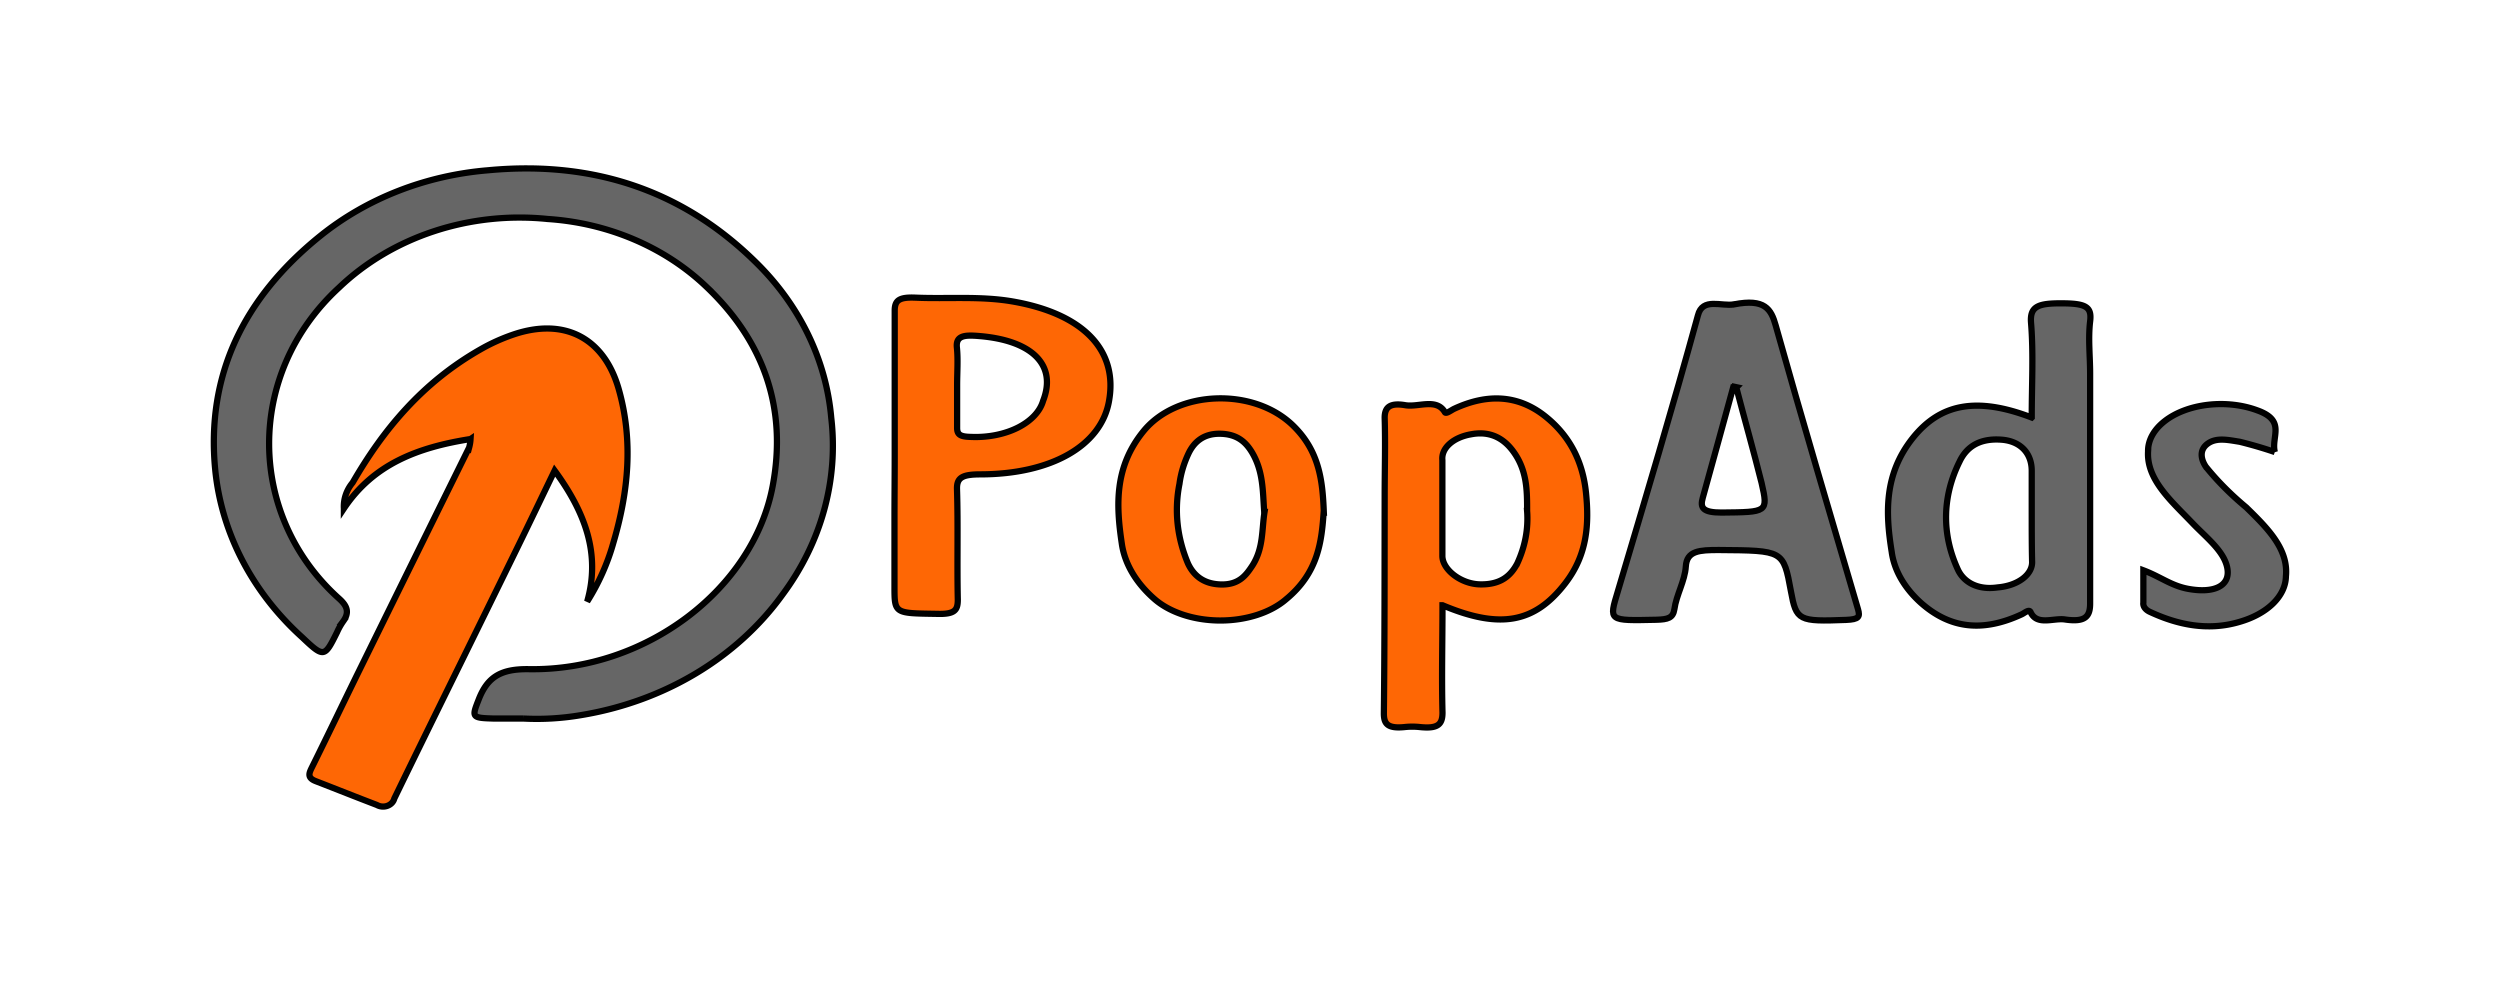<svg width="400" height="160" xmlns="http://www.w3.org/2000/svg" version="1.1" xml:space="preserve">
 <g>
  <title>background</title>
  <rect x="-1" y="-1" width="402" height="162" id="canvas_background" fill="none"/>
 </g>

 <g>
  <title>Layer 1</title>
  <path stroke="null" class="cls-1" d="m83.717,114.965c-1.591,0 -3.182,0 -4.773,0c-3.531,-0.099 -3.461,-0.211 -2.331,-3.097c1.396,-3.532 3.489,-4.875 8.039,-4.8c18.772,0.298 35.897,-12.884 38.981,-29.324c2.303,-12.249 -1.256,-23.006 -10.677,-31.923a38.59,34.385 0 0 0 -25.332,-10.782a39.484,35.181 0 0 0 -33.385,10.981c-15.045,13.829 -14.766,36.475 0,49.744c1.396,1.244 1.689,2.288 0.614,3.731a11.989,10.682 0 0 0 -0.921,1.654c-2.01,4.054 -2.094,4.129 -5.583,0.821a48.96,43.625 0 0 1 -13.915,-26.812c-1.465,-15.01 4.452,-27.459 16.832,-37.432a46.392,41.337 0 0 1 26.839,-10.483c17.223,-1.629 31.528,3.519 42.959,14.848a46.923,41.81 0 0 1 11.933,24.735a48.346,43.078 0 0 1 -7.816,28.341a48.849,43.526 0 0 1 -32.282,19.263a37.46,33.378 0 0 1 -9.184,0.535z" fill="#666666" id="svg_8"/>
  <path stroke="null" class="cls-2" d="m75.287,70.246c-8.486,1.331 -15.548,4.042 -20.265,11.118a7.202,6.417 0 0 1 1.396,-4.141c4.927,-8.519 11.165,-16.017 20.405,-21.29a28.667,25.543 0 0 1 5.331,-2.413c8.193,-2.773 14.501,0.572 16.832,8.705c2.373,8.307 1.563,16.478 -0.851,24.636a42.75,38.091 0 0 1 -4.187,9.389c2.177,-7.636 -0.321,-14.276 -5.206,-20.955c-2.094,4.328 -4.006,8.345 -5.973,12.349c-6.532,13.369 -13.175,26.737 -19.679,40.118a1.842,1.642 0 0 1 -2.791,1.032c-3.266,-1.244 -6.518,-2.549 -9.77,-3.805c-1.493,-0.572 -1.033,-1.368 -0.558,-2.338c2.554,-5.148 5.024,-10.322 7.565,-15.483q8.751,-17.783 17.53,-35.567a8.374,7.462 0 0 0 0.223,-1.356z" fill="#fe6705" id="svg_7"/>
  <path stroke="null" class="cls-1" d="m277.443,48.698c4.947,-0.967 5.936,0.767 6.669,3.374c4.25,15.158 8.739,30.281 13.172,45.415c0.33,1.18 0.202,1.616 -1.924,1.699c-7.566,0.283 -7.951,0.142 -8.812,-4.577c-1.209,-6.582 -1.209,-6.523 -11.542,-6.606c-3.06,0 -5.13,0.094 -5.276,2.642c-0.147,2.3 -1.521,4.553 -1.832,6.854c-0.22,1.368 -1.008,1.616 -2.895,1.663c-7.713,0.165 -7.585,0.224 -6.156,-4.53c4.379,-14.71 8.775,-29.431 12.824,-44.176c0.733,-2.902 3.774,-1.392 5.771,-1.758l0,-0zm0.403,13.259l-0.531,0c-1.631,5.898 -3.224,11.796 -4.873,17.694c-0.458,1.604 0,2.359 3.005,2.359c7.328,-0.083 7.493,0 6.412,-4.718c-1.264,-5.084 -2.73,-10.215 -4.067,-15.347l0.055,0.012z" fill="#666666" id="svg_6"/>
  <path stroke="null" class="cls-2" d="m230.799,96.838c0,5.804 -0.147,11.501 0,17.187c0,1.935 -0.788,2.607 -3.664,2.3a7.328,4.718 0 0 0 -2.345,0c-2.895,0.307 -3.389,-0.59 -3.371,-2.277c0.128,-11.525 0.11,-23.061 0.128,-34.586c0,-4.211 0.128,-8.422 0,-12.622c0,-1.699 0.861,-2.43 3.316,-2.005c2.089,0.354 4.983,-1.18 6.321,1.121c0.183,0.319 0.989,-0.307 1.466,-0.543c5.496,-2.56 10.406,-2.17 14.656,1.25s5.991,7.738 6.449,12.162c0.513,4.978 0.238,9.897 -3.298,14.486c-4.91,6.382 -10.443,7.408 -19.658,3.527zm13.539,-15.087c0,-3.362 0,-6.712 -2.437,-9.814c-1.319,-1.675 -3.353,-3.032 -6.449,-2.465a6.211,3.999 0 0 0 -4.672,4.14c0,5.12 0,10.227 0,15.335c0,2.17 2.95,4.494 6.027,4.553c3.389,0.071 4.947,-1.451 5.954,-3.338a39.096,25.173 0 0 0 1.576,-8.411l0,-0z" fill="#fe6705" id="svg_5"/>
  <path stroke="null" class="cls-2" d="m143.154,72.915c0,-7.738 0,-15.465 0,-23.203c0,-1.675 0.733,-2.194 3.316,-2.088c5.185,0.224 10.424,-0.283 15.572,0.613c11.304,1.97 16.946,7.809 15.371,16.09c-1.319,6.983 -9.16,11.537 -20.501,11.572c-2.876,0 -3.847,0.472 -3.792,2.359c0.183,5.898 0,11.796 0.128,17.694c0,1.699 -0.495,2.359 -3.371,2.265c-6.76,-0.106 -6.76,0 -6.76,-4.376c0,-3.539 0,-7.078 0,-10.617s0.037,-6.901 0.037,-10.31zm9.985,-11.254c0,2.265 0,4.542 0,6.806c0,1.097 0.531,1.404 2.217,1.439a10.992,7.078 0 0 0 11.542,-5.78c2.235,-5.721 -1.74,-9.696 -10.333,-10.369c-2.217,-0.177 -3.664,-0.083 -3.463,1.852s0.037,3.999 0.037,6.016l0,0.035l0,-0z" fill="#fe6705" id="svg_4"/>
  <path stroke="null" class="cls-1" d="m325.076,66.805c0,-5.237 0.293,-10.204 -0.11,-15.146c-0.22,-2.69 1.209,-3.15 5.001,-3.126s4.745,0.566 4.452,2.902c-0.33,2.76 0,5.544 0,8.316c0,12.268 0,24.548 0,36.816c0,2.076 -0.769,3.032 -4.03,2.548c-1.832,-0.271 -4.489,1.05 -5.496,-1.18c-0.256,-0.519 -0.971,0.153 -1.411,0.354c-6.302,2.925 -11.505,2.3 -16.195,-1.887a25.649,16.515 0 0 1 -4.617,-8.116c-0.989,-6.193 -1.246,-12.362 3.334,-18.154c4.415,-5.556 10.241,-6.712 19.072,-3.327l-0,0zm0,15.335c0,-2.265 0,-4.542 0,-6.806c0,-2.855 -1.832,-4.789 -4.91,-4.99c-3.902,-0.26 -5.716,1.557 -6.65,3.539a45.49,29.29 0 0 0 -0.256,17.246c0.879,1.911 3.041,3.338 6.376,2.855a6.302,4.058 0 0 0 5.496,-4.223c-0.055,-2.524 -0.055,-5.049 -0.055,-7.561l0,-0.059l0,0z" fill="#666666" id="svg_3"/>
  <path stroke="null" class="cls-2" d="m211.801,81.727c-0.33,4.919 -0.861,9.885 -6.027,14.155a13.099,8.434 0 0 1 -21.123,-0.094a27.481,17.694 0 0 1 -5.166,-8.835c-0.916,-6.146 -1.191,-12.233 3.463,-17.954c5.386,-6.629 17.661,-7.078 23.981,-0.873c4.159,4.07 4.672,8.753 4.873,13.601zm-9.527,0.177c-0.238,-3.256 -0.128,-6.452 -1.942,-9.508c-0.953,-1.581 -2.308,-2.961 -5.148,-2.996s-4.232,1.557 -4.983,3.079a36.934,23.781 0 0 0 -1.484,4.931a50.858,32.746 0 0 0 1.356,12.74c0.769,1.651 2.217,3.256 5.185,3.362s4.104,-1.475 5.111,-2.996c1.814,-2.807 1.502,-5.804 1.96,-8.611l-0.055,0z" fill="#fe6705" id="svg_2"/>
  <path stroke="null" class="cls-1" d="m363.97,72.325a51.7,33.289 0 0 0 -5.606,-1.64c-1.832,-0.283 -3.664,-0.72 -5.075,0.26s-1.191,2.477 -0.348,3.739a66.705,42.95 0 0 0 6.449,6.488c3.444,3.35 6.779,6.7 6.357,11.029a12.531,8.069 0 0 1 -7.475,7.314c-5.056,1.486 -9.893,0.425 -14.235,-1.592a2.528,1.628 0 0 1 -1.099,-1.498c0,-1.651 0,-3.291 0,-5.178c2.73,1.026 4.434,2.454 7.127,2.961c4.159,0.779 6.779,-0.436 6.321,-3.22s-3.408,-4.99 -5.624,-7.325c-3.389,-3.539 -7.328,-6.936 -7.072,-11.43a11.652,7.502 0 0 1 17.496,-6.57c4.635,1.663 2.162,4.223 2.785,6.665l-0,0z" fill="#666666" id="svg_1"/>
 </g>
</svg>